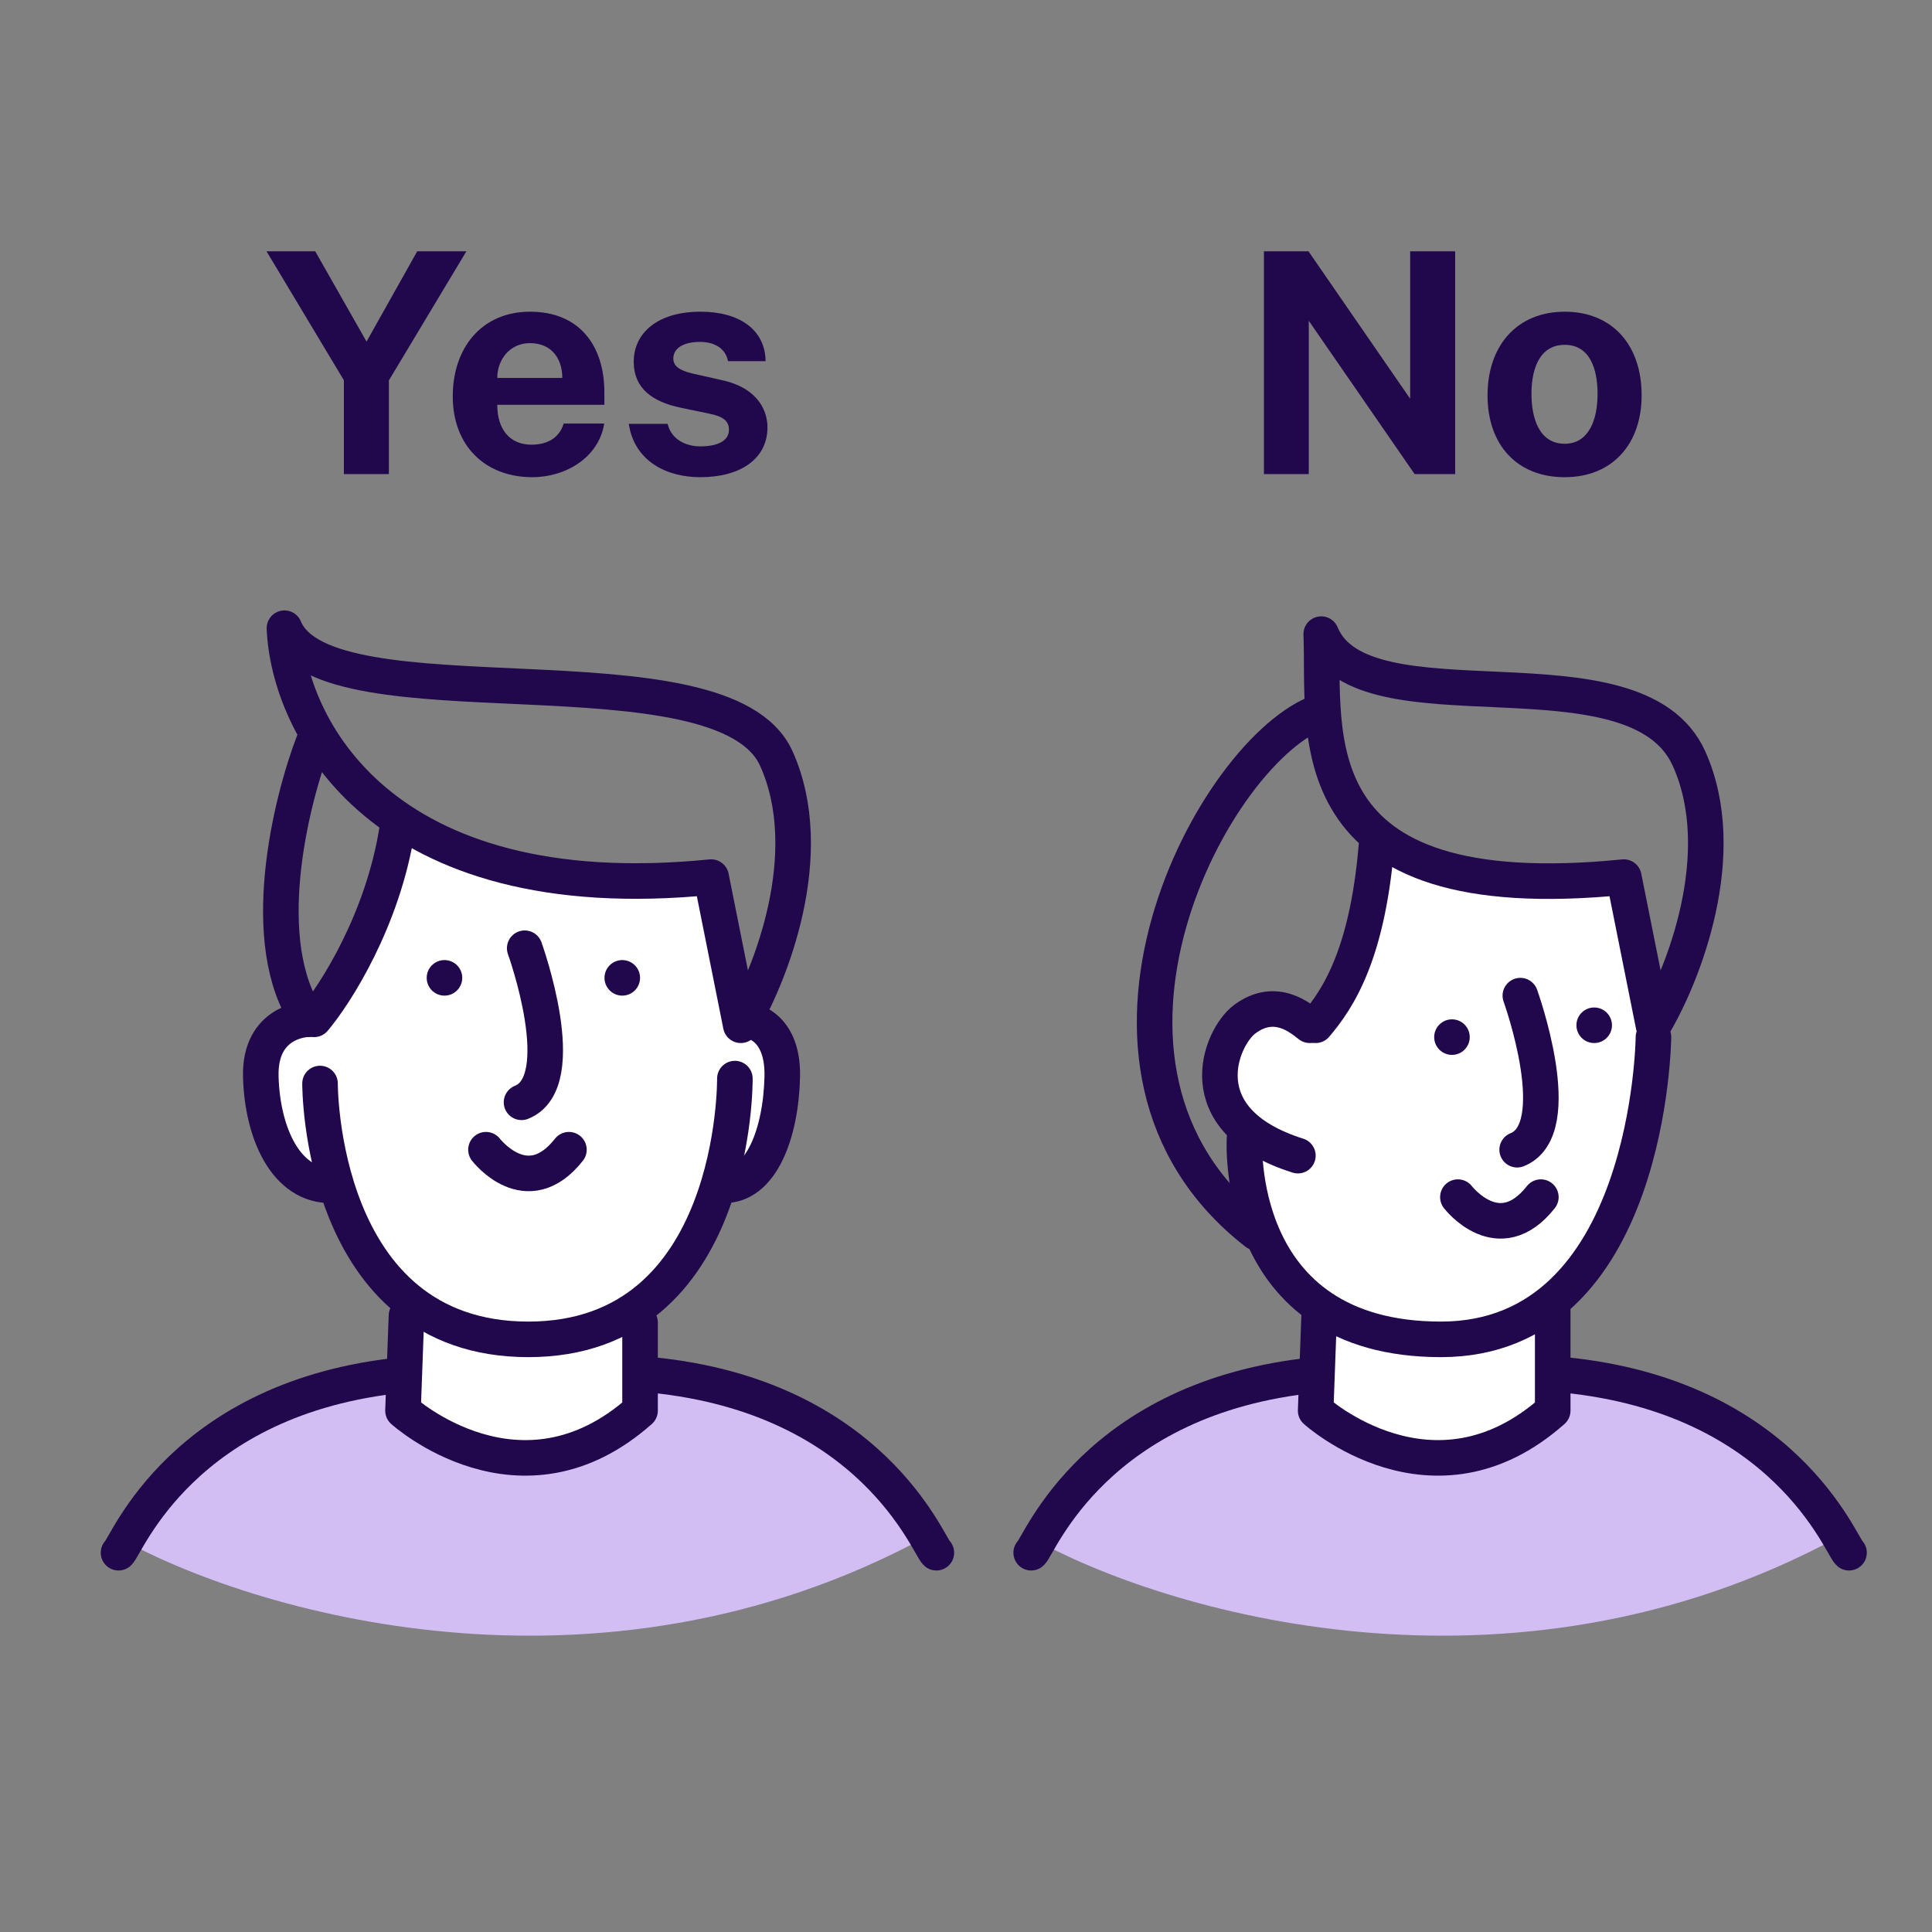 <svg xmlns="http://www.w3.org/2000/svg" fill="none" viewBox="0 0 163 163" height="163" width="163">
<rect x="0" y="0" width="163" height="163" fill="#808080" stroke="none"/>
<path fill="white" d="M35 70C32.02 71.099 32.341 75.67 32 76L28.535 82.5L25.98 85.664L23 87.725V93.496L24.703 98.031L28.535 100.092L31.089 105.863L34.495 110.809V113.282V119.053C34.495 119.383 37.333 121.115 38.752 121.939L43.861 124L47.693 123.176L54.079 119.053V110.809L57.485 107.511L61.317 100.092L64.297 98.031L66 92.672L65.148 87.725L62.594 84.84L60.465 73.71L56.5 74L46 73.71L35 70Z"></path>
<path fill="white" d="M116.5 70.5C114.5 73 114.841 77.67 114.5 78L111 85.664L106.5 84.5L103.5 87.725L103 92.672L105 95.5L105.535 100.092L108.089 105.863L111.495 110.809V113.282V119.053C111.495 119.383 114.333 121.115 115.753 121.939L120.862 124L124.693 123.176L131.079 119.053V110.809L134.485 107.511L138.317 100.092V97L139 93.5L139.594 89V84.84L137.466 73.71L133.5 74L123 73.71L116.5 70.5Z"></path>
<path stroke-linejoin="round" stroke-linecap="round" stroke-width="3" stroke="#21074B" d="M27 91.415C27 91.415 26.896 113 44.574 113C62.252 113 62 91 62 91"></path>
<path stroke-linejoin="round" stroke-linecap="round" stroke-width="3" stroke="#21074B" d="M105 96C105 96 103.895 113 121.573 113C139.252 113 139.5 87.5 139.5 87.5"></path>
<path stroke-linejoin="round" stroke-linecap="round" stroke-width="3" stroke="#21074B" d="M25.875 86C25.875 86 21.879 86.102 22.003 90.84C22.127 95.578 24.128 100.106 28 99.998"></path>
<path fill="#D3BEF4" d="M24.293 118.08L32.955 116L33.822 118.912L37.287 121.825L43.783 122.657L49.847 121.825L53.745 119.328V116L62.841 118.08L71.07 121.825L75.834 125.985L78 129.73C50.28 144.708 21.117 135.971 10 129.73L16.497 121.825L24.293 118.08Z"></path>
<path fill="#D3BEF4" d="M101.293 118.08L109.955 116L110.822 118.912L114.287 121.825L120.783 122.657L126.847 121.825L130.745 119.328V116L139.841 118.08L148.07 121.825L152.834 125.985L155 129.73C127.28 144.708 98.117 135.971 87 129.73L93.497 121.825L101.293 118.08Z"></path>
<path stroke-linejoin="round" stroke-linecap="round" stroke-width="3" stroke="#21074B" d="M62.771 86C62.771 86 66.101 86.102 65.998 90.84C65.894 95.578 64.227 100.106 61 99.998"></path>
<path stroke-linejoin="round" stroke-linecap="round" stroke-width="3" stroke="#21074B" d="M41 97C41 97 44.453 101.5 48 97"></path>
<path stroke-linejoin="round" stroke-linecap="round" stroke-width="3" stroke="#21074B" d="M123 101C123 101 126.452 105.5 130 101"></path>
<path stroke-linejoin="round" stroke-linecap="round" stroke-width="3" stroke="#21074B" d="M44.269 80C44.269 80 48.337 91.273 44 93"></path>
<path stroke-linejoin="round" stroke-linecap="round" stroke-width="3" stroke="#21074B" d="M128.269 84C128.269 84 132.337 95.273 128 97"></path>
<path stroke-linejoin="round" stroke-linecap="round" stroke-width="3" stroke="#21074B" d="M34.294 111L34 119.016C34 119.016 43.905 127.979 54 119.016V111.571"></path>
<path stroke-linejoin="round" stroke-linecap="round" stroke-width="3" stroke="#21074B" d="M111.294 111L111 119.016C111 119.016 120.905 127.979 131 119.016V110"></path>
<path stroke-linejoin="round" stroke-linecap="round" stroke-width="3" stroke="#21074B" d="M10 131C10.685 130.415 15.388 117.85 34 116"></path>
<path stroke-linejoin="round" stroke-linecap="round" stroke-width="3" stroke="#21074B" d="M87 131C87.685 130.415 92.388 117.85 111 116"></path>
<path stroke-linejoin="round" stroke-linecap="round" stroke-width="3" stroke="#21074B" d="M79 131C78.315 130.415 73.612 117.85 55 116"></path>
<path stroke-linejoin="round" stroke-linecap="round" stroke-width="3" stroke="#21074B" d="M156 131C155.315 130.415 150.612 117.85 132 116"></path>
<path stroke-linejoin="round" stroke-linecap="round" stroke-width="3" stroke="#21074B" d="M26.499 86C28.332 83.833 32.299 77.6 33.499 70M26.499 62.5C24.499 67.667 21.599 79.6 25.999 86M23.999 53C24.332 61.167 31.999 76.8 59.999 74L62.499 86.5C64.999 82.333 69.099 72 65.499 64C60.999 54 27.499 61.5 23.999 53Z"></path>
<path stroke-linejoin="round" stroke-linecap="round" stroke-width="3" stroke="#21074B" d="M111 86.5C112.833 84.333 115.5 80.5 116.196 70.5M111.47 60C102.5 63 87.999 90 105.999 104M111.47 53.5C111.803 61.667 108.999 76.8 136.999 74L139.499 86.5C141.999 82.333 146.099 72 142.499 64C137.999 54 114.97 62 111.47 53.5Z"></path>
<path stroke-linejoin="round" stroke-linecap="round" stroke-width="3" stroke="#21074B" d="M110.501 86.5C109.834 86 107.662 84 105 86C103.002 87.501 100.001 94.5 109.501 97.5"></path>
<path fill="#21074B" d="M37.5 84C36.672 84 36 83.328 36 82.5C36 81.672 36.672 81 37.5 81C38.328 81 39 81.672 39 82.5C39 83.328 38.328 84 37.5 84Z"></path>
<path fill="#21074B" d="M122.5 89C121.672 89 121 88.328 121 87.5C121 86.672 121.672 86 122.5 86C123.328 86 124 86.672 124 87.5C124 88.328 123.328 89 122.5 89Z"></path>
<path fill="#21074B" d="M52.5 84C51.672 84 51 83.328 51 82.5C51 81.672 51.672 81 52.5 81C53.328 81 54 81.672 54 82.5C54 83.328 53.328 84 52.5 84Z"></path>
<path fill="#21074B" d="M134.5 88C133.672 88 133 87.328 133 86.5C133 85.672 133.672 85 134.5 85C135.328 85 136 85.672 136 86.5C136 87.328 135.328 88 134.5 88Z"></path>
<path fill="#21074B" d="M39.348 21.202H35.201L30.924 28.82L26.595 21.202H22.487L29.013 32.083V40H32.809V32.096L39.348 21.202ZM41.955 34.15H50.99V33.123C50.99 29.093 48.832 26.298 44.724 26.298C40.603 26.298 38.198 29.392 38.198 33.435C38.198 37.608 40.928 40.26 44.919 40.26C47.714 40.26 50.522 38.609 50.977 35.736H47.558C47.168 36.997 46.128 37.517 44.828 37.517C43.008 37.517 41.942 36.204 41.955 34.15ZM41.955 31.888C41.942 30.406 42.969 28.95 44.711 28.95C46.544 28.95 47.441 30.263 47.441 31.888H41.955ZM59.082 40.26C62.436 40.26 64.75 38.739 64.75 36.048C64.75 34.826 64.113 32.863 61.123 32.122L58.939 31.628C57.47 31.342 56.807 30.965 56.807 30.263C56.807 29.314 57.756 28.846 59.056 28.846C60.33 28.846 61.227 29.431 61.422 30.471H64.594C64.555 27.832 62.41 26.298 59.108 26.298C55.429 26.298 53.453 28.131 53.466 30.549C53.479 32.772 55.052 33.903 57.431 34.397L59.797 34.891C61.019 35.125 61.5 35.528 61.5 36.256C61.5 37.218 60.512 37.66 59.069 37.66C58.016 37.66 56.677 37.192 56.326 35.762H53.05C53.531 38.947 56.274 40.26 59.082 40.26Z"></path>
<path fill="#21074B" d="M118.974 21.202V33.643L110.394 21.202H106.637V40H110.42V27.065L119.351 40H122.77V21.202H118.974ZM132.002 40.26C136.097 40.26 138.502 37.4 138.502 33.357C138.502 29.054 135.98 26.298 132.015 26.298C128.024 26.298 125.502 29.119 125.502 33.357C125.502 37.595 128.05 40.26 132.002 40.26ZM132.015 37.439C129.883 37.439 129.207 35.333 129.207 33.227C129.207 30.939 130 29.093 132.015 29.093C134.121 29.093 134.784 31.095 134.784 33.227C134.784 35.489 134.004 37.439 132.015 37.439Z"></path>
</svg>
